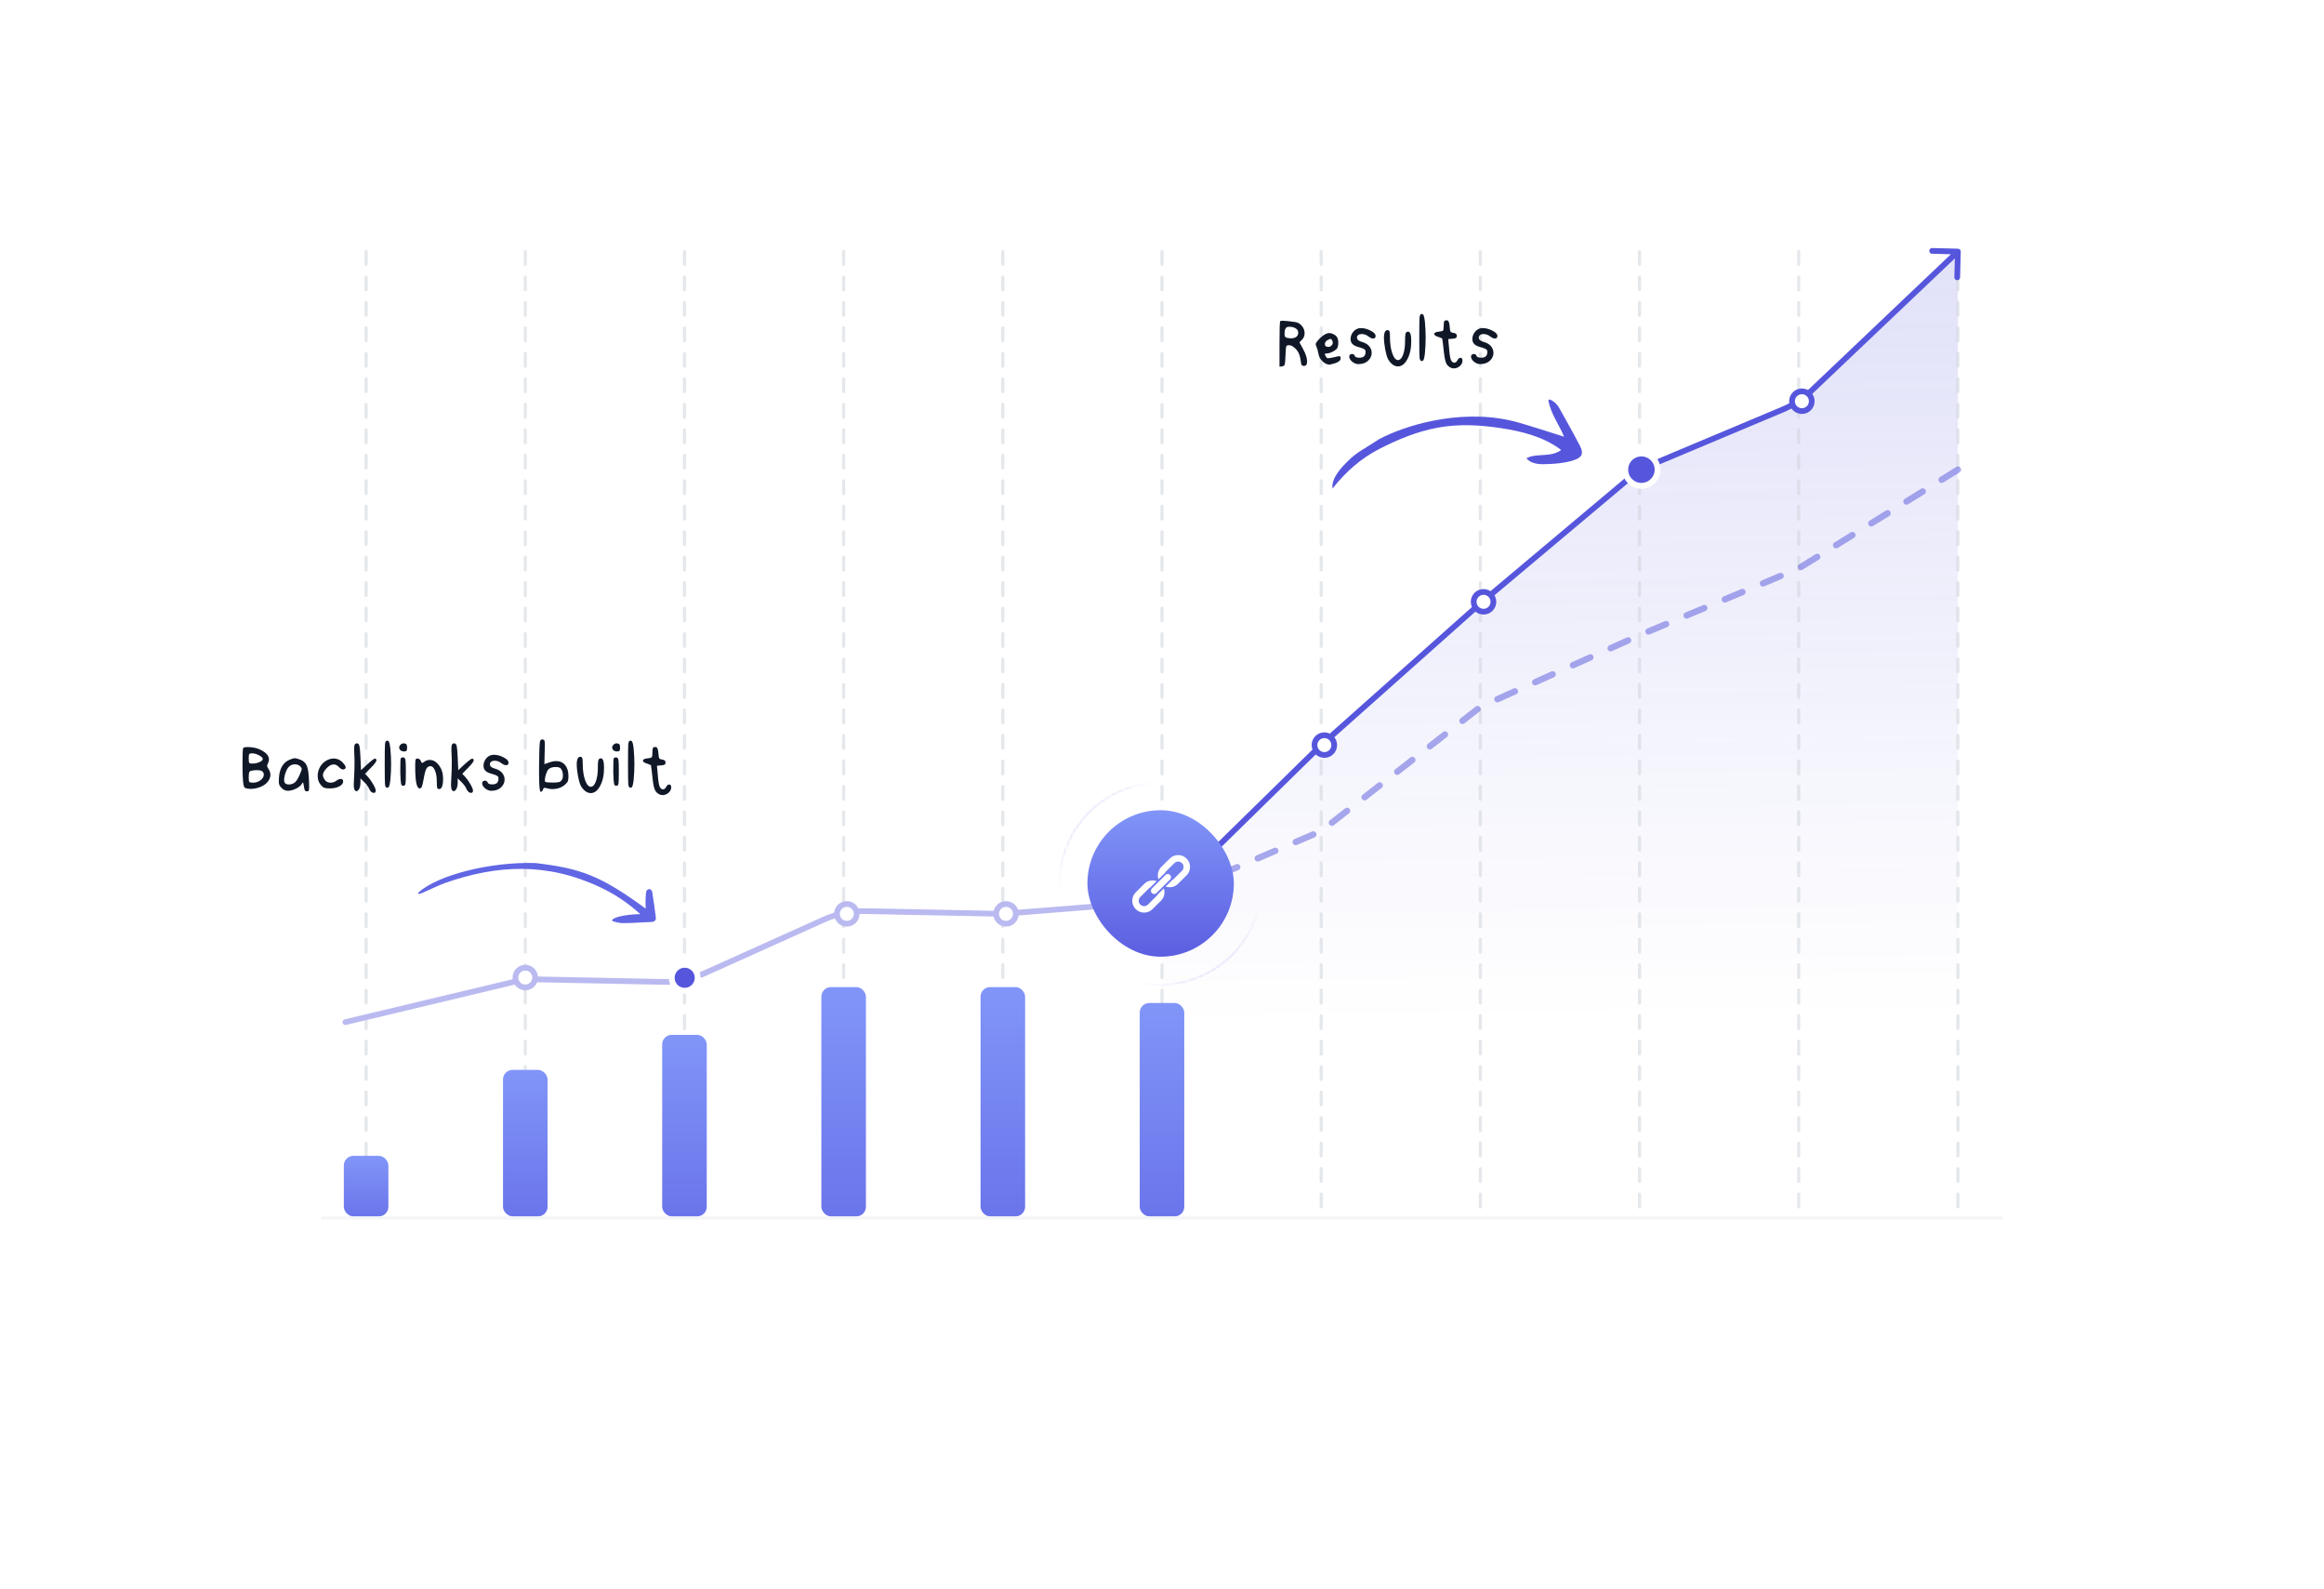 <svg width="730" height="499" viewBox="0 0 730 499" fill="none" xmlns="http://www.w3.org/2000/svg">
<path d="M615.5 378V79L565.5 125L516 146.5L465 189.5L416.5 233.5L366 280V378H615.5Z" fill="url(#paint0_linear_1525_2884)"/>
<g filter="url(#filter0_d_1525_2884)">
<path d="M56 94.6C56 74.438 56 64.357 59.924 56.656C63.375 49.883 68.882 44.375 75.656 40.924C83.357 37 93.438 37 113.6 37H616.4C636.562 37 646.643 37 654.344 40.924C661.117 44.375 666.625 49.883 670.076 56.656C674 64.357 674 74.438 674 94.6V366.4C674 386.562 674 396.643 670.076 404.344C666.625 411.117 661.117 416.625 654.344 420.076C646.643 424 636.562 424 616.4 424H113.6C93.438 424 83.357 424 75.656 420.076C68.882 416.625 63.375 411.117 59.924 404.344C56 396.643 56 386.562 56 366.4V94.6Z" fill="white"/>
</g>
<path d="M615 382V80L565.701 126.462L515.5 147.5L465.5 189L415.5 234L365 281.5V382H615Z" fill="url(#paint1_linear_1525_2884)"/>
<g opacity="0.9">
<path opacity="0.6" d="M115 79L115 382" stroke="#CED4DA" stroke-linecap="round" stroke-dasharray="4 4"/>
<path opacity="0.6" d="M165 79L165 382" stroke="#CED4DA" stroke-linecap="round" stroke-dasharray="4 4"/>
<path opacity="0.6" d="M215 79L215 382" stroke="#CED4DA" stroke-linecap="round" stroke-dasharray="4 4"/>
<path opacity="0.6" d="M265 79L265 382" stroke="#CED4DA" stroke-linecap="round" stroke-dasharray="4 4"/>
<path opacity="0.6" d="M315 79L315 382" stroke="#CED4DA" stroke-linecap="round" stroke-dasharray="4 4"/>
<path opacity="0.6" d="M365 79L365 382" stroke="#CED4DA" stroke-linecap="round" stroke-dasharray="4 4"/>
<path opacity="0.6" d="M415 79L415 382" stroke="#CED4DA" stroke-linecap="round" stroke-dasharray="4 4"/>
<path opacity="0.6" d="M465 79L465 382" stroke="#CED4DA" stroke-linecap="round" stroke-dasharray="4 4"/>
<path opacity="0.6" d="M515 79L515 382" stroke="#CED4DA" stroke-linecap="round" stroke-dasharray="4 4"/>
<path opacity="0.6" d="M565 79L565 382" stroke="#CED4DA" stroke-linecap="round" stroke-dasharray="4 4"/>
<path opacity="0.6" d="M615 79L615 382" stroke="#CED4DA" stroke-linecap="round" stroke-dasharray="4 4"/>
</g>
<path opacity="0.5" d="M615 147.5L565 178.5L515 199.5L465 222L415 261L365 282.5" stroke="#5656DD" stroke-width="2" stroke-linecap="round" stroke-dasharray="6 7"/>
<path d="M108.5 321L161.266 308.392C163.745 307.8 166.29 307.526 168.838 307.577L208.248 308.365C212.694 308.454 217.104 307.553 221.159 305.729L258.841 288.771C262.896 286.947 267.306 286.046 271.752 286.135L315 287L365 283" stroke="#BABAF1" stroke-width="1.8" stroke-linecap="round"/>
<path d="M415 234L414.401 233.328L414.385 233.342L414.37 233.357L415 234ZM465 189.5L464.421 188.811L464.411 188.819L464.401 188.828L465 189.5ZM615.899 79.023C615.912 78.526 615.52 78.113 615.023 78.1L606.926 77.893C606.429 77.88 606.015 78.272 606.003 78.769C605.99 79.266 606.382 79.679 606.879 79.692L614.077 79.877L613.892 87.074C613.88 87.571 614.272 87.984 614.769 87.997C615.266 88.01 615.679 87.617 615.692 87.12L615.899 79.023ZM364.37 282.357C364.015 282.705 364.009 283.275 364.357 283.63C364.705 283.985 365.275 283.991 365.63 283.643L364.37 282.357ZM559.936 128.627L560.285 129.457L559.936 128.627ZM568.982 122.717L568.362 122.065L568.982 122.717ZM511.516 150.426L512.095 151.116L511.516 150.426ZM519.195 145.738L519.543 146.568L519.195 145.738ZM415.598 234.672L465.598 190.172L464.401 188.828L414.401 233.328L415.598 234.672ZM465.579 190.189L512.095 151.116L510.937 149.737L464.421 188.811L465.579 190.189ZM519.543 146.568L560.285 129.457L559.588 127.797L518.846 144.908L519.543 146.568ZM569.601 123.37L615.62 79.653L614.38 78.347L568.362 122.065L569.601 123.37ZM365.63 283.643L415.63 234.643L414.37 233.357L364.37 282.357L365.63 283.643ZM560.285 129.457C563.733 128.008 566.89 125.946 569.601 123.37L568.362 122.065C565.808 124.491 562.835 126.433 559.588 127.797L560.285 129.457ZM512.095 151.116C514.335 149.234 516.846 147.701 519.543 146.568L518.846 144.908C515.982 146.111 513.316 147.739 510.937 149.737L512.095 151.116Z" fill="#5656DD"/>
<circle opacity="0.1" cx="365" cy="282" r="10" fill="#5656DD"/>
<rect x="108" y="363" width="14" height="19" rx="3" fill="url(#paint2_linear_1525_2884)"/>
<rect x="158" y="336" width="14" height="46" rx="3" fill="url(#paint3_linear_1525_2884)"/>
<rect x="208" y="325" width="14" height="57" rx="3" fill="url(#paint4_linear_1525_2884)"/>
<rect x="258" y="310" width="14" height="72" rx="3" fill="url(#paint5_linear_1525_2884)"/>
<rect x="308" y="310" width="14" height="72" rx="3" fill="url(#paint6_linear_1525_2884)"/>
<rect x="358" y="315" width="14" height="67" rx="3" fill="url(#paint7_linear_1525_2884)"/>
<line opacity="0.4" x1="101" y1="382.5" x2="629" y2="382.5" stroke="#E5E7EC"/>
<g opacity="0.7">
<mask id="path-26-inside-1_1525_2884" fill="white">
<path d="M361.893 245.802C357.205 246.191 352.661 247.614 348.589 249.969C344.516 252.323 341.017 255.552 338.341 259.421C335.666 263.29 333.882 267.705 333.117 272.346C332.352 276.988 332.625 281.741 333.918 286.264L334.144 286.199C332.862 281.71 332.59 276.992 333.35 272.385C334.109 267.777 335.88 263.396 338.535 259.555C341.191 255.714 344.665 252.51 348.707 250.173C352.749 247.835 357.259 246.423 361.912 246.037L361.893 245.802Z"/>
</mask>
<path d="M361.893 245.802C357.205 246.191 352.661 247.614 348.589 249.969C344.516 252.323 341.017 255.552 338.341 259.421C335.666 263.29 333.882 267.705 333.117 272.346C332.352 276.988 332.625 281.741 333.918 286.264L334.144 286.199C332.862 281.71 332.59 276.992 333.35 272.385C334.109 267.777 335.88 263.396 338.535 259.555C341.191 255.714 344.665 252.51 348.707 250.173C352.749 247.835 357.259 246.423 361.912 246.037L361.893 245.802Z" stroke="url(#paint8_linear_1525_2884)" stroke-width="0.518" mask="url(#path-26-inside-1_1525_2884)"/>
</g>
<g opacity="0.7">
<mask id="path-27-inside-2_1525_2884" fill="white">
<path d="M358.851 308.841C363.48 309.679 368.237 309.481 372.78 308.26C377.323 307.039 381.539 304.827 385.125 301.782C388.711 298.737 391.577 294.935 393.517 290.649C395.457 286.364 396.423 281.702 396.346 276.998L396.11 277.002C396.187 281.671 395.228 286.298 393.302 290.552C391.376 294.806 388.531 298.579 384.972 301.602C381.413 304.624 377.229 306.821 372.719 308.032C368.21 309.244 363.488 309.441 358.893 308.609L358.851 308.841Z"/>
</mask>
<path d="M358.851 308.841C363.48 309.679 368.237 309.481 372.78 308.26C377.323 307.039 381.539 304.827 385.125 301.782C388.711 298.737 391.577 294.935 393.517 290.649C395.457 286.364 396.423 281.702 396.346 276.998L396.11 277.002C396.187 281.671 395.228 286.298 393.302 290.552C391.376 294.806 388.531 298.579 384.972 301.602C381.413 304.624 377.229 306.821 372.719 308.032C368.21 309.244 363.488 309.441 358.893 308.609L358.851 308.841Z" stroke="url(#paint9_linear_1525_2884)" stroke-width="0.518" mask="url(#path-27-inside-2_1525_2884)"/>
</g>
<rect x="341.573" y="254.456" width="45.995" height="45.995" rx="22.998" fill="url(#paint10_linear_1525_2884)"/>
<path d="M363.58 280.966C363.5 281.134 363.392 281.291 363.25 281.43L360.577 284.083C359.913 284.743 358.837 284.737 358.178 284.075C357.519 283.412 357.524 282.336 358.188 281.675L360.863 279.022C361.002 278.885 361.159 278.778 361.327 278.697C361.353 278.668 361.379 278.638 361.407 278.609L363.314 276.719C362.004 276.252 360.482 276.534 359.43 277.579L356.755 280.232C355.295 281.681 355.286 284.047 356.735 285.508C358.183 286.968 360.55 286.977 362.008 285.529L364.685 282.875C365.737 281.831 366.031 280.313 365.573 278.998L363.669 280.888C363.64 280.917 363.611 280.941 363.58 280.966Z" fill="white"/>
<path d="M372.73 269.638C371.281 268.177 368.914 268.167 367.455 269.618L364.779 272.27C363.727 273.315 363.433 274.832 363.888 276.147L365.687 274.363C365.743 274.309 365.804 274.259 365.867 274.212C365.95 274.031 366.065 273.861 366.213 273.715L368.887 271.061C369.55 270.402 370.628 270.408 371.286 271.071C371.944 271.735 371.94 272.809 371.276 273.469L368.601 276.123C368.452 276.271 368.283 276.382 368.103 276.463C368.054 276.527 368.006 276.587 367.949 276.643L366.15 278.427C367.46 278.893 368.983 278.611 370.034 277.568L372.708 274.915C374.169 273.464 374.178 271.099 372.73 269.638Z" fill="white"/>
<path d="M367.534 276.225C367.933 275.829 367.936 275.184 367.54 274.786C367.262 274.506 366.861 274.421 366.509 274.534C366.36 274.58 366.219 274.663 366.1 274.78L365.728 275.15L364.144 276.722L363.885 276.979L362.301 278.552L361.821 279.028C361.423 279.423 361.42 280.067 361.815 280.465C362.093 280.746 362.494 280.83 362.846 280.718C362.994 280.672 363.136 280.589 363.255 280.471L363.733 279.996L365.318 278.425L365.577 278.167L367.16 276.594L367.534 276.225Z" fill="white"/>
<circle cx="416" cy="234" r="3.1" fill="white" stroke="#5656DD" stroke-width="1.8"/>
<circle cx="466" cy="189" r="3.1" fill="white" stroke="#5656DD" stroke-width="1.8"/>
<circle cx="515.589" cy="147.5" r="5.08" fill="#5656DD" stroke="white" stroke-width="1.84"/>
<circle cx="566" cy="126" r="3.1" fill="white" stroke="#5656DD" stroke-width="1.8"/>
<circle cx="316" cy="287" r="3.1" fill="white" stroke="#BABAF1" stroke-width="1.8"/>
<circle cx="266" cy="287" r="3.1" fill="white" stroke="#BABAF1" stroke-width="1.8"/>
<circle cx="215.074" cy="307.074" r="4.08" fill="#5656DD" stroke="white" stroke-width="1.84"/>
<circle cx="165" cy="307" r="3.1" fill="white" stroke="#BABAF1" stroke-width="1.8"/>
<path d="M418.576 153.428C418.054 150.077 421.643 146.537 423.536 144.655C426.146 142.061 428.433 141.044 433.195 137.926C440.901 133.803 457.729 128.426 474.163 131.991C478.393 132.909 486.753 135.759 491.291 137.149C490.08 133.936 487.258 130.294 486.383 125.896C486.329 125.627 486.565 125.396 486.824 125.485C488.49 126.056 489.551 127.749 489.551 127.749C489.551 127.749 493.748 135.111 496.251 139.949C497.466 142.299 497.05 143.508 494.744 144.384C491.751 145.52 487.444 145.76 484.652 145.78C482.824 145.794 480.788 145.423 479.576 144.056V144.056C479.493 143.963 479.565 143.874 479.676 143.817C482.755 142.249 487.169 143.736 490.389 141.31C484.862 137.147 478.123 135.483 471.671 134.488C465.007 133.46 458.314 133.068 451.633 134.304C445.131 135.508 439.119 137.979 433.285 140.981C427.439 143.99 422.665 148.203 418.576 153.428Z" fill="#5656DD"/>
<path d="M131.734 280.741C131.441 280.836 131.222 280.501 131.449 280.293C137.411 274.824 154.097 270.584 168.193 271.04C182.287 272.72 188.486 274.846 202.829 285.359C202.804 284.274 202.746 283.423 202.775 282.575C202.807 281.652 202.846 280.717 203.04 279.82C203.1 279.541 203.683 279.183 204.004 279.206C204.31 279.228 204.792 279.668 204.843 279.978C205.278 282.657 205.654 285.347 206 288.039C206.116 288.938 205.678 289.498 204.697 289.537C201.091 289.681 198.543 289.924 195.563 289.906C194.382 289.899 193.459 289.583 192.552 289.328C192.286 289.254 192.172 288.947 192.386 288.774C194.405 287.143 201.149 287.084 201.149 287.084C196.998 283.368 192.994 280.744 188.541 278.648C171.735 270.737 156.037 271.587 139.605 277.369C137.453 278.216 134.917 279.398 132.806 280.35C132.481 280.496 132.142 280.61 131.734 280.741Z" fill="#6166E4"/>
<path d="M82.866 243.28C82.866 242.9 82.726 242.57 82.446 242.29C82.166 242.01 81.556 241.87 80.616 241.87C79.976 241.87 79.386 241.94 78.846 242.08C78.566 242.14 78.376 242.31 78.276 242.59C78.176 242.87 78.126 243.35 78.126 244.03C78.126 244.89 78.186 245.4 78.306 245.56C78.426 245.72 78.816 245.8 79.476 245.8C80.376 245.8 81.166 245.54 81.846 245.02C82.526 244.48 82.866 243.9 82.866 243.28ZM81.336 237.19C80.576 236.79 79.836 236.59 79.116 236.59C78.656 236.59 78.376 236.68 78.276 236.86C78.176 237.02 78.126 237.47 78.126 238.21C78.126 238.97 78.186 239.43 78.306 239.59C78.426 239.73 78.766 239.8 79.326 239.8C80.066 239.8 80.786 239.65 81.486 239.35C82.186 239.03 82.536 238.7 82.536 238.36C82.536 238 82.136 237.61 81.336 237.19ZM76.416 234.88C76.596 234.7 77.046 234.61 77.766 234.61C79.026 234.61 80.186 234.81 81.246 235.21C83.406 236.13 84.486 237.23 84.486 238.51C84.486 238.93 84.366 239.37 84.126 239.83C83.986 240.05 83.916 240.27 83.916 240.49C83.916 240.77 84.056 241.1 84.336 241.48C84.736 242.06 84.936 242.68 84.936 243.34C84.936 244.14 84.636 244.89 84.036 245.59C83.456 246.29 82.646 246.83 81.606 247.21C80.626 247.57 79.656 247.75 78.696 247.75C78.636 247.75 78.556 247.75 78.456 247.75C78.376 247.73 78.316 247.72 78.276 247.72C77.596 247.66 77.146 247.56 76.926 247.42C76.726 247.26 76.576 246.92 76.476 246.4C76.276 245.4 76.176 243.1 76.176 239.5C76.176 236.56 76.256 235.02 76.416 234.88ZM94.382 240.76C93.962 240.28 93.382 240.04 92.642 240.04C91.882 240.04 91.252 240.29 90.752 240.79C90.352 241.19 90.002 241.82 89.702 242.68C89.402 243.54 89.252 244.3 89.252 244.96C89.252 245.2 89.282 245.41 89.342 245.59C89.502 246.11 89.972 246.37 90.752 246.37C91.272 246.37 91.802 246.22 92.342 245.92C92.862 245.66 93.432 244.85 94.052 243.49C94.532 242.43 94.772 241.77 94.772 241.51C94.772 241.27 94.642 241.02 94.382 240.76ZM90.872 238.63C91.672 238.29 92.262 238.12 92.642 238.12C93.002 238.12 93.612 238.29 94.472 238.63C95.392 239.01 96.032 239.65 96.392 240.55C96.752 241.43 96.972 242.91 97.052 244.99C97.092 246.31 97.112 247.04 97.112 247.18C97.112 247.78 97.062 248.16 96.962 248.32C96.882 248.46 96.702 248.53 96.422 248.53C96.102 248.53 95.882 248.43 95.762 248.23C95.642 248.03 95.542 247.61 95.462 246.97C95.342 246.15 95.232 245.74 95.132 245.74C95.092 245.74 94.972 245.9 94.772 246.22C94.472 246.76 93.862 247.25 92.942 247.69C92.042 248.13 91.202 248.35 90.422 248.35C89.642 248.35 88.962 248.03 88.382 247.39C88.062 247.05 87.842 246.74 87.722 246.46C87.622 246.18 87.572 245.79 87.572 245.29C87.572 245.13 87.592 244.73 87.632 244.09C87.852 241.31 88.932 239.49 90.872 238.63ZM102.308 238.99C103.108 238.47 103.948 238.21 104.828 238.21C105.828 238.21 106.708 238.57 107.468 239.29C108.208 240.03 108.578 240.6 108.578 241C108.578 241.28 108.388 241.49 108.008 241.63C107.968 241.65 107.898 241.66 107.798 241.66C107.378 241.66 106.928 241.4 106.448 240.88C105.928 240.34 105.378 240.07 104.798 240.07C104.018 240.07 103.218 240.54 102.398 241.48C101.758 242.2 101.438 242.85 101.438 243.43C101.438 243.87 101.638 244.37 102.038 244.93C102.438 245.51 103.048 245.8 103.868 245.8C104.488 245.8 105.078 245.6 105.638 245.2C106.138 244.82 106.598 244.63 107.018 244.63C107.538 244.63 107.798 244.89 107.798 245.41C107.798 246.01 107.388 246.53 106.568 246.97C105.768 247.39 104.808 247.6 103.688 247.6C102.848 247.6 102.248 247.54 101.888 247.42C101.528 247.28 101.148 246.97 100.748 246.49C100.108 245.73 99.788 244.79 99.788 243.67C99.788 242.75 100.008 241.86 100.448 241C100.908 240.14 101.528 239.47 102.308 238.99ZM111.36 234.01C111.48 233.63 111.74 233.44 112.14 233.44C112.16 233.44 112.18 233.45 112.2 233.47C112.24 233.47 112.27 233.47 112.29 233.47C112.59 233.53 112.8 233.83 112.92 234.37C113.04 234.89 113.14 236.02 113.22 237.76L113.4 241.87L115.38 240.04C116.7 238.84 117.5 238.24 117.78 238.24C117.86 238.24 117.96 238.29 118.08 238.39C118.2 238.47 118.26 238.57 118.26 238.69C118.26 239.13 117.7 239.91 116.58 241.03L114.66 243.01L115.5 243.88C116.1 244.54 116.67 245.34 117.21 246.28C117.75 247.22 118.02 247.89 118.02 248.29C118.02 248.77 117.82 249.01 117.42 249.01C117.16 249.01 116.9 248.91 116.64 248.71C116.38 248.49 116.17 248.2 116.01 247.84C115.75 247.16 115.2 246.4 114.36 245.56L113.22 244.45V245.83C113.22 246.57 113.09 247.2 112.83 247.72C112.57 248.22 112.28 248.47 111.96 248.47C111.8 248.47 111.67 248.42 111.57 248.32C111.27 248.08 111.12 247.41 111.12 246.31C111.12 246.07 111.16 245.21 111.24 243.73C111.32 242.55 111.36 241.14 111.36 239.5C111.36 238.3 111.34 237.51 111.3 237.13C111.26 236.33 111.24 235.76 111.24 235.42C111.24 234.66 111.28 234.19 111.36 234.01ZM120.936 246.34C120.876 245.62 120.846 243.51 120.846 240.01C120.846 236.51 120.876 234.4 120.936 233.68C121.016 232.96 121.236 232.6 121.596 232.6C121.896 232.6 122.106 232.76 122.226 233.08C122.366 233.38 122.496 234.03 122.616 235.03C122.776 236.83 122.856 238.49 122.856 240.01C122.856 241.51 122.776 243.16 122.616 244.96C122.496 245.96 122.366 246.62 122.226 246.94C122.106 247.24 121.896 247.39 121.596 247.39C121.236 247.39 121.016 247.04 120.936 246.34ZM125.685 234.01C125.985 233.63 126.375 233.44 126.855 233.44C126.875 233.44 126.905 233.45 126.945 233.47C126.985 233.47 127.015 233.47 127.035 233.47C127.355 233.51 127.575 233.63 127.695 233.83C127.815 234.01 127.875 234.33 127.875 234.79C127.875 235.29 127.815 235.62 127.695 235.78C127.575 235.92 127.315 235.99 126.915 235.99C126.475 235.99 126.105 235.87 125.805 235.63C125.525 235.37 125.385 235.08 125.385 234.76C125.385 234.48 125.485 234.23 125.685 234.01ZM125.865 238.27C125.965 237.99 126.205 237.85 126.585 237.85C126.605 237.85 126.635 237.86 126.675 237.88C126.715 237.88 126.745 237.88 126.765 237.88C127.085 237.94 127.285 238.23 127.365 238.75C127.445 239.25 127.485 240.47 127.485 242.41C127.485 244.45 127.445 245.69 127.365 246.13C127.285 246.57 127.055 246.79 126.675 246.79C126.315 246.79 126.085 246.58 125.985 246.16C125.885 245.74 125.805 244.63 125.745 242.83V241.33C125.745 239.51 125.785 238.49 125.865 238.27ZM130.423 241.09V240.25C130.423 239.35 130.463 238.79 130.543 238.57C130.643 238.33 130.843 238.21 131.143 238.21C131.363 238.21 131.573 238.29 131.773 238.45C131.993 238.59 132.133 238.77 132.193 238.99C132.313 239.39 132.443 239.59 132.583 239.59C132.723 239.59 132.963 239.46 133.303 239.2C133.803 238.84 134.363 238.66 134.983 238.66C136.083 238.66 137.053 239.23 137.893 240.37C138.753 241.51 139.183 242.89 139.183 244.51C139.183 246.71 138.773 247.81 137.953 247.81C137.613 247.81 137.403 247.68 137.323 247.42C137.243 247.14 137.203 246.47 137.203 245.41C137.203 244.03 137.013 242.89 136.633 241.99C136.253 241.07 135.783 240.61 135.223 240.61C134.643 240.61 134.203 240.9 133.903 241.48C133.603 242.04 133.323 243.11 133.063 244.69C132.843 245.93 132.653 246.73 132.493 247.09C132.353 247.43 132.123 247.6 131.803 247.6C130.903 247.6 130.443 245.43 130.423 241.09ZM141.909 234.01C142.029 233.63 142.289 233.44 142.689 233.44C142.709 233.44 142.729 233.45 142.749 233.47C142.789 233.47 142.819 233.47 142.839 233.47C143.139 233.53 143.349 233.83 143.469 234.37C143.589 234.89 143.689 236.02 143.769 237.76L143.949 241.87L145.929 240.04C147.249 238.84 148.049 238.24 148.329 238.24C148.409 238.24 148.509 238.29 148.629 238.39C148.749 238.47 148.809 238.57 148.809 238.69C148.809 239.13 148.249 239.91 147.129 241.03L145.209 243.01L146.049 243.88C146.649 244.54 147.219 245.34 147.759 246.28C148.299 247.22 148.569 247.89 148.569 248.29C148.569 248.77 148.369 249.01 147.969 249.01C147.709 249.01 147.449 248.91 147.189 248.71C146.929 248.49 146.719 248.2 146.559 247.84C146.299 247.16 145.749 246.4 144.909 245.56L143.769 244.45V245.83C143.769 246.57 143.639 247.2 143.379 247.72C143.119 248.22 142.829 248.47 142.509 248.47C142.349 248.47 142.219 248.42 142.119 248.32C141.819 248.08 141.669 247.41 141.669 246.31C141.669 246.07 141.709 245.21 141.789 243.73C141.869 242.55 141.909 241.14 141.909 239.5C141.909 238.3 141.889 237.51 141.849 237.13C141.809 236.33 141.789 235.76 141.789 235.42C141.789 234.66 141.829 234.19 141.909 234.01ZM153.975 237.25C154.275 237.11 154.665 237.04 155.145 237.04C156.145 237.04 157.155 237.31 158.175 237.85C159.215 238.37 159.735 238.92 159.735 239.5C159.735 240.04 159.475 240.31 158.955 240.31C158.535 240.31 158.065 240.11 157.545 239.71C156.865 239.17 156.135 238.9 155.355 238.9C154.935 238.9 154.585 239 154.305 239.2C154.025 239.4 153.885 239.67 153.885 240.01C153.885 240.13 153.895 240.22 153.915 240.28C153.995 240.76 154.545 241.14 155.565 241.42C156.525 241.7 157.255 242.15 157.755 242.77C158.255 243.39 158.505 244.07 158.505 244.81C158.505 245.75 158.125 246.58 157.365 247.3C156.605 248 155.585 248.35 154.305 248.35C153.665 248.35 153.025 248.1 152.385 247.6C151.765 247.08 151.455 246.54 151.455 245.98C151.455 245.72 151.535 245.52 151.695 245.38C151.875 245.24 152.075 245.17 152.295 245.17C152.755 245.17 153.055 245.37 153.195 245.77C153.335 246.15 153.815 246.34 154.635 246.34C155.315 246.34 155.805 246.19 156.105 245.89C156.425 245.57 156.585 245.11 156.585 244.51C156.585 244.15 156.475 243.89 156.255 243.73C156.055 243.55 155.615 243.36 154.935 243.16C153.775 242.88 152.985 242.54 152.565 242.14C152.105 241.74 151.875 241.18 151.875 240.46C151.875 239.8 152.065 239.17 152.445 238.57C152.845 237.95 153.355 237.51 153.975 237.25ZM176.16 241.36C175.86 241.04 175.33 240.88 174.57 240.88C173.53 240.88 172.77 241.12 172.29 241.6C172.01 241.88 171.75 242.39 171.51 243.13C171.27 243.85 171.15 244.46 171.15 244.96C171.15 245.26 171.19 245.45 171.27 245.53C171.47 245.69 172.28 245.77 173.7 245.77C174.56 245.77 175.18 245.72 175.56 245.62C175.94 245.52 176.23 245.31 176.43 244.99C176.69 244.65 176.82 244.16 176.82 243.52C176.82 242.64 176.6 241.92 176.16 241.36ZM169.65 232.72C169.77 232.38 170.02 232.21 170.4 232.21C170.42 232.21 170.44 232.22 170.46 232.24C170.5 232.24 170.53 232.24 170.55 232.24C170.79 232.28 170.95 232.41 171.03 232.63C171.11 232.83 171.15 233.26 171.15 233.92C171.15 234.14 171.13 234.89 171.09 236.17L171 239.98L172.65 239.41C173.37 239.15 174.06 239.02 174.72 239.02C175.9 239.02 176.83 239.44 177.51 240.28C178.21 241.12 178.56 242.28 178.56 243.76C178.56 244.5 178.49 245.04 178.35 245.38C178.21 245.7 177.89 246.07 177.39 246.49C176.35 247.37 175.05 247.81 173.49 247.81C172.91 247.81 172.4 247.74 171.96 247.6C171.56 247.48 171.27 247.42 171.09 247.42C170.81 247.42 170.63 247.62 170.55 248.02C170.49 248.2 170.39 248.36 170.25 248.5C170.13 248.62 170.01 248.68 169.89 248.68C169.87 248.68 169.86 248.68 169.86 248.68L169.8 248.65C169.48 248.51 169.32 246.46 169.32 242.5V240.91C169.36 236.01 169.47 233.28 169.65 232.72ZM181.245 238.96C181.385 238.1 181.715 237.67 182.235 237.67C182.575 237.67 182.795 237.8 182.895 238.06C182.995 238.32 183.045 238.92 183.045 239.86C183.045 241.9 183.295 243.62 183.795 245.02C184.295 246.4 184.895 247.09 185.595 247.09C185.735 247.09 185.865 247.06 185.985 247C186.505 246.8 186.935 246.16 187.275 245.08C187.615 244 187.785 242.72 187.785 241.24C187.785 240.12 187.825 239.36 187.905 238.96C187.985 238.56 188.155 238.31 188.415 238.21C188.495 238.17 188.615 238.15 188.775 238.15C189.415 238.15 189.735 239.15 189.735 241.15C189.735 243.43 189.325 245.32 188.505 246.82C187.705 248.32 186.725 249.07 185.565 249.07C184.985 249.07 184.435 248.88 183.915 248.5C183.355 248.1 182.865 247.53 182.445 246.79C182.125 246.17 181.825 245.14 181.545 243.7C181.285 242.24 181.155 240.99 181.155 239.95C181.155 239.57 181.185 239.24 181.245 238.96ZM192.586 234.01C192.886 233.63 193.276 233.44 193.756 233.44C193.776 233.44 193.806 233.45 193.846 233.47C193.886 233.47 193.916 233.47 193.936 233.47C194.256 233.51 194.476 233.63 194.596 233.83C194.716 234.01 194.776 234.33 194.776 234.79C194.776 235.29 194.716 235.62 194.596 235.78C194.476 235.92 194.216 235.99 193.816 235.99C193.376 235.99 193.006 235.87 192.706 235.63C192.426 235.37 192.286 235.08 192.286 234.76C192.286 234.48 192.386 234.23 192.586 234.01ZM192.766 238.27C192.866 237.99 193.106 237.85 193.486 237.85C193.506 237.85 193.536 237.86 193.576 237.88C193.616 237.88 193.646 237.88 193.666 237.88C193.986 237.94 194.186 238.23 194.266 238.75C194.346 239.25 194.386 240.47 194.386 242.41C194.386 244.45 194.346 245.69 194.266 246.13C194.186 246.57 193.956 246.79 193.576 246.79C193.216 246.79 192.986 246.58 192.886 246.16C192.786 245.74 192.706 244.63 192.646 242.83V241.33C192.646 239.51 192.686 238.49 192.766 238.27ZM197.354 246.34C197.294 245.62 197.264 243.51 197.264 240.01C197.264 236.51 197.294 234.4 197.354 233.68C197.434 232.96 197.654 232.6 198.014 232.6C198.314 232.6 198.524 232.76 198.644 233.08C198.784 233.38 198.914 234.03 199.034 235.03C199.194 236.83 199.274 238.49 199.274 240.01C199.274 241.51 199.194 243.16 199.034 244.96C198.914 245.96 198.784 246.62 198.644 246.94C198.524 247.24 198.314 247.39 198.014 247.39C197.654 247.39 197.434 247.04 197.354 246.34ZM205.193 234.76C205.333 234.62 205.633 234.57 206.093 234.61C206.493 234.71 206.733 235.37 206.813 236.59C206.873 237.43 206.963 237.95 207.083 238.15C207.203 238.35 207.503 238.48 207.983 238.54C208.703 238.62 209.063 238.93 209.063 239.47C209.063 239.77 208.963 239.99 208.763 240.13C208.583 240.25 208.233 240.33 207.713 240.37L206.363 240.49L206.633 243.46C206.773 245.4 206.983 246.63 207.263 247.15C207.523 247.65 207.853 247.9 208.253 247.9C208.653 247.9 208.983 247.65 209.243 247.15C209.523 246.63 209.843 246.37 210.203 246.37C210.623 246.37 210.833 246.67 210.833 247.27C210.833 247.91 210.553 248.48 209.993 248.98C209.433 249.46 208.803 249.7 208.103 249.7C207.763 249.7 207.453 249.63 207.173 249.49C206.453 249.17 205.943 248.64 205.643 247.9C205.343 247.14 205.103 245.81 204.923 243.91C204.663 241.53 204.503 240.31 204.443 240.25C204.423 240.25 204.343 240.23 204.203 240.19C204.083 240.13 203.923 240.06 203.723 239.98C203.523 239.9 203.323 239.83 203.123 239.77C202.343 239.53 201.953 239.23 201.953 238.87C201.953 238.49 202.453 238.25 203.453 238.15C204.153 238.09 204.573 237.98 204.713 237.82C204.853 237.66 204.923 237.23 204.923 236.53C204.923 235.53 205.013 234.94 205.193 234.76Z" fill="#101828"/>
<path d="M407.306 103.37C406.746 102.87 405.986 102.62 405.026 102.62C404.526 102.62 404.186 102.72 404.006 102.92C403.666 103.26 403.496 103.86 403.496 104.72C403.496 105.24 403.556 105.59 403.676 105.77C403.816 105.95 404.096 106.08 404.516 106.16C404.856 106.22 405.176 106.25 405.476 106.25C406.116 106.25 406.646 106.12 407.066 105.86C407.486 105.6 407.716 105.24 407.756 104.78C407.756 104.74 407.756 104.7 407.756 104.66C407.776 104.62 407.786 104.58 407.786 104.54C407.786 104 407.626 103.61 407.306 103.37ZM402.146 100.85C402.206 100.77 402.446 100.73 402.866 100.73C403.706 100.73 405.056 100.87 406.916 101.15C407.756 101.29 408.446 101.71 408.986 102.41C409.526 103.09 409.796 103.84 409.796 104.66C409.796 105.44 409.536 106.1 409.016 106.64L408.176 107.51L409.406 109.79C410.186 111.23 410.576 112.48 410.576 113.54C410.576 114.46 410.256 114.92 409.616 114.92C409.396 114.92 409.196 114.87 409.016 114.77C408.856 114.65 408.766 114.51 408.746 114.35C408.566 112.99 408.356 111.99 408.116 111.35C407.896 110.71 407.546 110.14 407.066 109.64C406.286 108.82 405.566 108.41 404.906 108.41C404.406 108.41 404.106 108.55 404.006 108.83C403.926 109.09 403.856 110.03 403.796 111.65C403.736 113.15 403.656 114.08 403.556 114.44C403.456 114.78 403.206 114.98 402.806 115.04L401.906 115.16V108.11C401.906 103.43 401.986 101.01 402.146 100.85ZM416.994 108.92C417.054 108.94 417.134 108.95 417.234 108.95C417.594 108.95 417.914 108.82 418.194 108.56C418.494 108.28 418.644 107.96 418.644 107.6C418.644 107.44 418.594 107.24 418.494 107C418.314 106.62 418.134 106.43 417.954 106.43C417.794 106.43 417.524 106.53 417.144 106.73C416.484 107.07 416.154 107.52 416.154 108.08C416.154 108.58 416.434 108.86 416.994 108.92ZM414.654 106.19C415.734 105.13 416.704 104.6 417.564 104.6C418.104 104.6 418.694 104.81 419.334 105.23C420.034 105.67 420.384 106.48 420.384 107.66C420.384 108.18 420.294 108.69 420.114 109.19C419.954 109.57 419.494 109.97 418.734 110.39C417.994 110.79 417.334 110.99 416.754 110.99C416.354 110.99 416.154 111.06 416.154 111.2C416.154 111.3 416.234 111.51 416.394 111.83C416.534 112.09 416.654 112.27 416.754 112.37C416.874 112.45 417.064 112.49 417.324 112.49C417.704 112.49 418.614 112.31 420.054 111.95C420.334 111.89 420.544 111.86 420.684 111.86C420.984 111.86 421.134 112.09 421.134 112.55C421.134 113.37 420.054 114.01 417.894 114.47C417.834 114.49 417.734 114.5 417.594 114.5C416.854 114.5 416.124 114.15 415.404 113.45C414.684 112.75 414.264 111.96 414.144 111.08C413.944 110.04 413.714 109.25 413.454 108.71C413.334 108.47 413.274 108.26 413.274 108.08C413.274 107.74 413.734 107.11 414.654 106.19ZM426.338 103.25C426.638 103.11 427.028 103.04 427.508 103.04C428.508 103.04 429.518 103.31 430.538 103.85C431.578 104.37 432.098 104.92 432.098 105.5C432.098 106.04 431.838 106.31 431.318 106.31C430.898 106.31 430.428 106.11 429.908 105.71C429.228 105.17 428.498 104.9 427.718 104.9C427.298 104.9 426.948 105 426.668 105.2C426.388 105.4 426.248 105.67 426.248 106.01C426.248 106.13 426.258 106.22 426.278 106.28C426.358 106.76 426.908 107.14 427.928 107.42C428.888 107.7 429.618 108.15 430.118 108.77C430.618 109.39 430.868 110.07 430.868 110.81C430.868 111.75 430.488 112.58 429.728 113.3C428.968 114 427.948 114.35 426.668 114.35C426.028 114.35 425.388 114.1 424.748 113.6C424.128 113.08 423.818 112.54 423.818 111.98C423.818 111.72 423.898 111.52 424.058 111.38C424.238 111.24 424.438 111.17 424.658 111.17C425.118 111.17 425.418 111.37 425.558 111.77C425.698 112.15 426.178 112.34 426.998 112.34C427.678 112.34 428.168 112.19 428.468 111.89C428.788 111.57 428.948 111.11 428.948 110.51C428.948 110.15 428.838 109.89 428.618 109.73C428.418 109.55 427.978 109.36 427.298 109.16C426.138 108.88 425.348 108.54 424.928 108.14C424.468 107.74 424.238 107.18 424.238 106.46C424.238 105.8 424.428 105.17 424.808 104.57C425.208 103.95 425.718 103.51 426.338 103.25ZM434.804 104.96C434.944 104.1 435.274 103.67 435.794 103.67C436.134 103.67 436.354 103.8 436.454 104.06C436.554 104.32 436.604 104.92 436.604 105.86C436.604 107.9 436.854 109.62 437.354 111.02C437.854 112.4 438.454 113.09 439.154 113.09C439.294 113.09 439.424 113.06 439.544 113C440.064 112.8 440.494 112.16 440.834 111.08C441.174 110 441.344 108.72 441.344 107.24C441.344 106.12 441.384 105.36 441.464 104.96C441.544 104.56 441.714 104.31 441.974 104.21C442.054 104.17 442.174 104.15 442.334 104.15C442.974 104.15 443.294 105.15 443.294 107.15C443.294 109.43 442.884 111.32 442.064 112.82C441.264 114.32 440.284 115.07 439.124 115.07C438.544 115.07 437.994 114.88 437.474 114.5C436.914 114.1 436.424 113.53 436.004 112.79C435.684 112.17 435.384 111.14 435.104 109.7C434.844 108.24 434.714 106.99 434.714 105.95C434.714 105.57 434.744 105.24 434.804 104.96ZM445.904 112.34C445.844 111.62 445.814 109.51 445.814 106.01C445.814 102.51 445.844 100.4 445.904 99.68C445.984 98.96 446.204 98.6 446.564 98.6C446.864 98.6 447.074 98.76 447.194 99.08C447.334 99.38 447.464 100.03 447.584 101.03C447.744 102.83 447.824 104.49 447.824 106.01C447.824 107.51 447.744 109.16 447.584 110.96C447.464 111.96 447.334 112.62 447.194 112.94C447.074 113.24 446.864 113.39 446.564 113.39C446.204 113.39 445.984 113.04 445.904 112.34ZM453.744 100.76C453.884 100.62 454.184 100.57 454.644 100.61C455.044 100.71 455.284 101.37 455.364 102.59C455.424 103.43 455.514 103.95 455.634 104.15C455.754 104.35 456.054 104.48 456.534 104.54C457.254 104.62 457.614 104.93 457.614 105.47C457.614 105.77 457.514 105.99 457.314 106.13C457.134 106.25 456.784 106.33 456.264 106.37L454.914 106.49L455.184 109.46C455.324 111.4 455.534 112.63 455.814 113.15C456.074 113.65 456.404 113.9 456.804 113.9C457.204 113.9 457.534 113.65 457.794 113.15C458.074 112.63 458.394 112.37 458.754 112.37C459.174 112.37 459.384 112.67 459.384 113.27C459.384 113.91 459.104 114.48 458.544 114.98C457.984 115.46 457.354 115.7 456.654 115.7C456.314 115.7 456.004 115.63 455.724 115.49C455.004 115.17 454.494 114.64 454.194 113.9C453.894 113.14 453.654 111.81 453.474 109.91C453.214 107.53 453.054 106.31 452.994 106.25C452.974 106.25 452.894 106.23 452.754 106.19C452.634 106.13 452.474 106.06 452.274 105.98C452.074 105.9 451.874 105.83 451.674 105.77C450.894 105.53 450.504 105.23 450.504 104.87C450.504 104.49 451.004 104.25 452.004 104.15C452.704 104.09 453.124 103.98 453.264 103.82C453.404 103.66 453.474 103.23 453.474 102.53C453.474 101.53 453.564 100.94 453.744 100.76ZM464.592 103.25C464.892 103.11 465.282 103.04 465.762 103.04C466.762 103.04 467.772 103.31 468.792 103.85C469.832 104.37 470.352 104.92 470.352 105.5C470.352 106.04 470.092 106.31 469.572 106.31C469.152 106.31 468.682 106.11 468.162 105.71C467.482 105.17 466.752 104.9 465.972 104.9C465.552 104.9 465.202 105 464.922 105.2C464.642 105.4 464.502 105.67 464.502 106.01C464.502 106.13 464.512 106.22 464.532 106.28C464.612 106.76 465.162 107.14 466.182 107.42C467.142 107.7 467.872 108.15 468.372 108.77C468.872 109.39 469.122 110.07 469.122 110.81C469.122 111.75 468.742 112.58 467.982 113.3C467.222 114 466.202 114.35 464.922 114.35C464.282 114.35 463.642 114.1 463.002 113.6C462.382 113.08 462.072 112.54 462.072 111.98C462.072 111.72 462.152 111.52 462.312 111.38C462.492 111.24 462.692 111.17 462.912 111.17C463.372 111.17 463.672 111.37 463.812 111.77C463.952 112.15 464.432 112.34 465.252 112.34C465.932 112.34 466.422 112.19 466.722 111.89C467.042 111.57 467.202 111.11 467.202 110.51C467.202 110.15 467.092 109.89 466.872 109.73C466.672 109.55 466.232 109.36 465.552 109.16C464.392 108.88 463.602 108.54 463.182 108.14C462.722 107.74 462.492 107.18 462.492 106.46C462.492 105.8 462.682 105.17 463.062 104.57C463.462 103.95 463.972 103.51 464.592 103.25Z" fill="#101828"/>
<defs>
<filter id="filter0_d_1525_2884" x="0.491" y="-0.006" width="729.019" height="498.019" filterUnits="userSpaceOnUse" color-interpolation-filters="sRGB">
<feFlood flood-opacity="0" result="BackgroundImageFix"/>
<feColorMatrix in="SourceAlpha" type="matrix" values="0 0 0 0 0 0 0 0 0 0 0 0 0 0 0 0 0 0 127 0" result="hardAlpha"/>
<feOffset dy="18.503"/>
<feGaussianBlur stdDeviation="27.755"/>
<feComposite in2="hardAlpha" operator="out"/>
<feColorMatrix type="matrix" values="0 0 0 0 0.795 0 0 0 0 0.806 0 0 0 0 0.847 0 0 0 0.3 0"/>
<feBlend mode="normal" in2="BackgroundImageFix" result="effect1_dropShadow_1525_2884"/>
<feBlend mode="normal" in="SourceGraphic" in2="effect1_dropShadow_1525_2884" result="shape"/>
</filter>
<linearGradient id="paint0_linear_1525_2884" x1="432" y1="-22" x2="560" y2="516" gradientUnits="userSpaceOnUse">
<stop stop-color="#5656DD" stop-opacity="0.4"/>
<stop offset="0.476" stop-color="#5656DD" stop-opacity="0"/>
</linearGradient>
<linearGradient id="paint1_linear_1525_2884" x1="312.5" y1="10.5" x2="317.381" y2="459.947" gradientUnits="userSpaceOnUse">
<stop stop-color="#5656DD" stop-opacity="0.23"/>
<stop offset="0.693" stop-color="#5656DD" stop-opacity="0"/>
</linearGradient>
<linearGradient id="paint2_linear_1525_2884" x1="115" y1="399.812" x2="115" y2="354.556" gradientUnits="userSpaceOnUse">
<stop stop-color="#5656DD"/>
<stop offset="1" stop-color="#8BA4FF"/>
</linearGradient>
<linearGradient id="paint3_linear_1525_2884" x1="165" y1="425.125" x2="165" y2="315.556" gradientUnits="userSpaceOnUse">
<stop stop-color="#5656DD"/>
<stop offset="1" stop-color="#8BA4FF"/>
</linearGradient>
<linearGradient id="paint4_linear_1525_2884" x1="215" y1="435.437" x2="215" y2="299.667" gradientUnits="userSpaceOnUse">
<stop stop-color="#5656DD"/>
<stop offset="1" stop-color="#8BA4FF"/>
</linearGradient>
<linearGradient id="paint5_linear_1525_2884" x1="265" y1="449.5" x2="265" y2="278" gradientUnits="userSpaceOnUse">
<stop stop-color="#5656DD"/>
<stop offset="1" stop-color="#8BA4FF"/>
</linearGradient>
<linearGradient id="paint6_linear_1525_2884" x1="315" y1="449.5" x2="315" y2="278" gradientUnits="userSpaceOnUse">
<stop stop-color="#5656DD"/>
<stop offset="1" stop-color="#8BA4FF"/>
</linearGradient>
<linearGradient id="paint7_linear_1525_2884" x1="365" y1="444.812" x2="365" y2="285.222" gradientUnits="userSpaceOnUse">
<stop stop-color="#5656DD"/>
<stop offset="1" stop-color="#8BA4FF"/>
</linearGradient>
<linearGradient id="paint8_linear_1525_2884" x1="339.435" y1="253.175" x2="366.845" y2="278.144" gradientUnits="userSpaceOnUse">
<stop stop-color="#5656DD"/>
<stop offset="0.349" stop-color="#5656DD" stop-opacity="0"/>
</linearGradient>
<linearGradient id="paint9_linear_1525_2884" x1="382.452" y1="307.532" x2="362.438" y2="276.319" gradientUnits="userSpaceOnUse">
<stop stop-color="#5656DD"/>
<stop offset="0.349" stop-color="#5656DD" stop-opacity="0"/>
</linearGradient>
<linearGradient id="paint10_linear_1525_2884" x1="364.571" y1="307.714" x2="364.571" y2="241.141" gradientUnits="userSpaceOnUse">
<stop stop-color="#5656DD"/>
<stop offset="1" stop-color="#8BA4FF"/>
</linearGradient>
</defs>
</svg>
